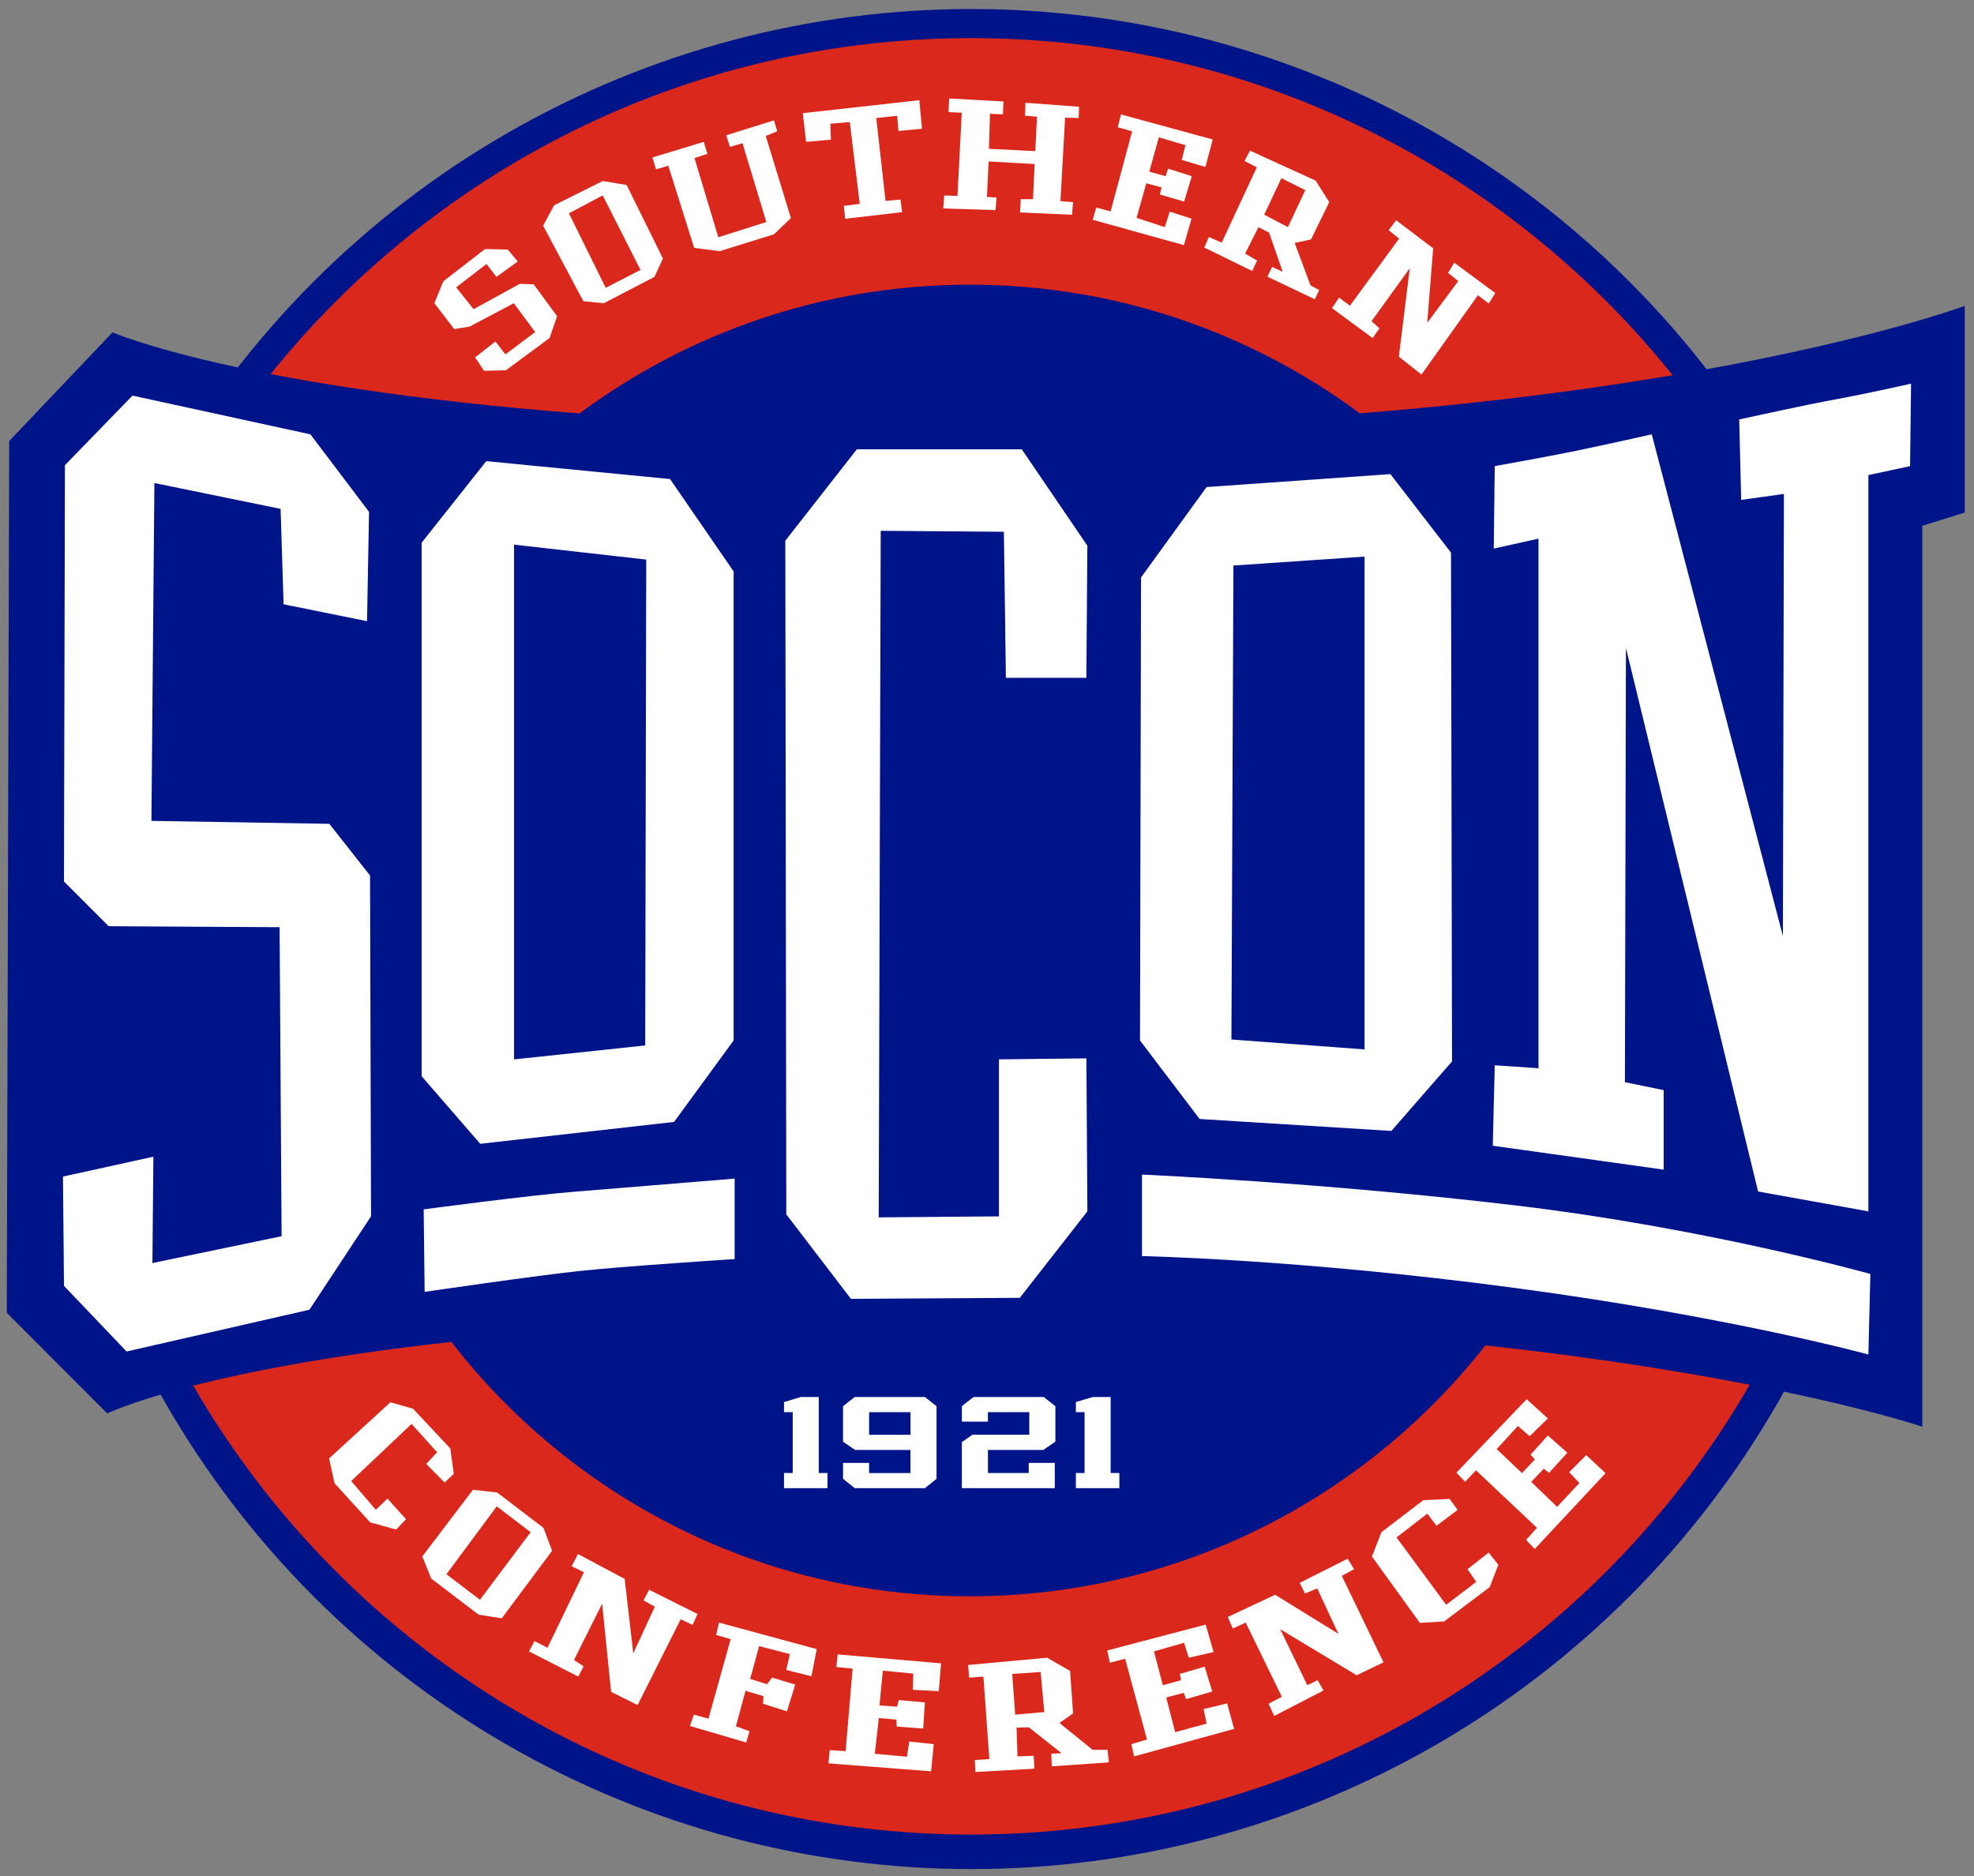 <svg xmlns="http://www.w3.org/2000/svg" height="237.62" width="250" viewBox="0 0 249.999 237.614"><rect x="0" y="0" width="249.999" height="237.614" fill="#808080" stroke="none"/><g transform="matrix(2.757 0 0 2.757 -2.196 -1.75)"><g><circle cy="43.772" cx="45.423" r="42.724" fill="#001489"/><path fill="#da291c" d="m45.41 2.385c-22.789 0-41.261 18.474-41.261 41.264-0 22.787 18.472 41.261 41.261 41.261 22.788 0 41.261-18.474 41.261-41.261 0-22.79-18.473-41.264-41.261-41.264z"/><path fill="#001489" d="m63.26 19.622c-5.008-3.712-11.205-5.91-17.918-5.91-6.716 0-12.916 2.2-17.926 5.915-15.75-1.224-21.45-3.725-21.45-3.725l-4.747 4.992-0.111 40.046 4.615 4.625s4.031-1.986 15.808-3.285c5.51 7.105 14.124 11.684 23.812 11.684 9.615 0 18.171-4.511 23.688-11.526 13.445 1.479 20.069 3.736 20.069 3.736v-41.385l1.948-0.609v-9.494s-9.246 3.455-27.786 4.936"/></g><path fill="#fff" d="m44.398 5.16-0.031 0.623 0.609 0.031-0.197 3.818-0.609-0.016-0.045 0.594 2.404 0.076 0.045-0.578-0.441-0.031 0.076-1.627 2.115 0.121-0.076 1.613h-0.562l-0.031 0.609 2.387 0.105 0.047-0.578-0.58-0.045 0.215-3.834 0.623 0.014 0.016-0.518-2.463-0.182-0.016 0.594 0.547 0.045-0.076 1.582-2.129-0.105 0.045-1.613 0.594 0.031 0.031-0.594-2.498-0.137zm-1.369 0.076-5.356 0.598 0.152 1.318 1.141-0.105-0.029-0.73 0.896-0.076 0.457 3.758-0.73 0.092 0.06 0.594 2.617-0.305-0.076-0.578-0.686 0.06-0.426-3.805 0.959-0.105 0.06 0.699 1.08-0.105-0.121-1.309zm9.262 0.654-0.15 0.588 0.662 0.188-0.988 3.678-0.662-0.176-0.162 0.562 4.189 1.164 0.35-1.215-1-0.324-0.227 0.713-1.299-0.426 0.449-1.588 0.701 0.188l-0.077 0.327 1.114 0.324 0.351-1.164-1.088-0.35-0.113 0.35-0.75-0.211 0.437-1.576 1.225 0.361-0.174 0.676 1.088 0.326 0.338-1.264-4.215-1.15zm-15.942 0.274-2.191 0.683l0.168 0.533 0.578-0.166 1.096 3.619-2.207 0.701-1.094-3.637 0.592-0.197-0.166-0.549-2.359 0.717 0.168 0.547 0.562-0.168 1.188 3.773 1.172 0.152 2.494-0.775 0.777-0.746-1.156-3.773 0.531-0.213-0.152-0.502zm21.868 1.389-0.25 0.477 0.564 0.289-1.615 3.463-0.588-0.262-0.211 0.486 2.201 1.076 0.225-0.475-0.551-0.324 0.613-1.215 0.488 0.25 0.625 1.801-0.488-0.225-0.211 0.451 2.176 1.037l0.199-0.424-0.398-0.213-0.727-1.951 0.75-0.162 0.838-1.713-0.625-0.988-3.016-1.377zm1.44 1.266 1.1 0.549-0.799 1.701-1.088-0.574 0.787-1.676zm-31.174 0.131-2.236 1.117-0.5 0.936 1.848 3.469 0.936 0.092 2.328-1.209 0.389-0.844-1.666-3.379-1.098-0.182zm0 0.66 1.736 3.424-1.598 0.822-1.69-3.422 1.551-0.824zm36.448 1.143-0.344 0.455 0.48 0.389-2.26 3.08-0.496-0.369-0.33 0.479 1.865 1.375 0.318-0.445-0.365-0.33 1.758-2.432-0.502 4.062 1.039 0.822 2.59-3.641 0.502 0.377 0.297-0.479-1.883-1.393-0.285 0.467 0.469 0.377-1.426 1.918 0.273-3.424-1.701-1.289zm-41.855 1.322-1.916 1.484-0.41 1.004 0.912 1.188 0.707-0.115 2.031-1.072 0.98 1.324-1.367 1.027-0.457-0.594-0.936 0.73 0.41 0.615 1.004-0.021 2.01-1.484 0.342-1.004-1.074-1.461-0.637-0.023-2.125 1.164-0.799-1.004 1.393-1.072 0.457 0.592 0.98-0.705-0.455-0.549-1.051-0.024zm65.508 6.184s-2.236 0.503-3.514 0.73c-1.279 0.229-4.381 0.914-4.381 0.914l0.09 3.695 1.963-0.273-0.045 20.312-6.025-23.051s-1.897 0.432-3.588 0.781c-1.221 0.25-3.625 0.68-3.625 0.68l-0.045 3.789 2.055-0.457v24.33l-2.01-0.139-0.09 3.697 7.851 1.098v-3.652l-1.781-0.365 0.047-19.948 6.07 24.969 5.066 0.912v-33.822l1.916-0.412 0.045-3.789zm-81.701 0.549-3.103 3.195-0.045 19.125 2.053 2.055 7.852 0.045 0.092 14.195-5.934 1.234 0.045-4.887-4.154 0.914 0.047 5.021 2.875 3.014 8.399-1.918 2.83-4.291-0.045-15.656-1.871-2.375-8.172-0.135 0.137-15.521 5.797 1.188 0.137 4.383 3.834 0.775 0.092-5.021-2.693-3.561-8.17-1.779zm33.275 2.465-3.287 4.199 0.045 30.948 2.969 3.881 7.758-0.047 3.103-3.971-0.045-7.029-4.016 0.045v7.213l-5.524 0.045 0.092-31.539 5.658 0.045 0.092 6.709h3.697l0.045-6.07-3.012-4.428h-7.576zm-17.025 0.547-2.967 3.744v24.511l2.691 3.103 8.902-1.004 2.738-3.744v-21.545l-2.922-4.245-8.443-0.822zm41.535 0.594-8.445 0.594-3.012 4.154-0.047 21.27 2.738 3.606 8.81 0.549 2.785-3.195-0.047-23.371-2.783-3.606zm-40.258 3.24 6.072 0.686-0.047 22.32-6.025 0.641v-23.646zm39.07 0.549v22.639l-6.117-0.455 0.092-21.774 6.025-0.41zm-10.225 28.39v3.744s7.212 0.137 17.118 1.461c9.905 1.324 16.25 3.059 16.25 3.059l0.091-3.7s-7.487-2.099-16.298-3.148c-8.808-1.05-17.162-1.417-17.162-1.417zm-18.712 0.184s-4.975 0.411-7.258 0.594c-2.283 0.182-7.027 0.82-7.027 0.82l0.045 3.789s4.976-0.73 7.121-0.959c2.145-0.228 7.119-0.547 7.119-0.547v-3.697zm3.043 10.033-0.775 0.232v0.463h0.4v2.797h-0.4v0.695h1.998v-0.695h-0.402v-3.492h-0.82zm2.473 0-0.537 0.424v1.629l0.555 0.379h2.543v1.061h-1.9v-0.465h-1.197v0.727l0.537 0.434h3.221l0.537-0.43v-3.34l-0.537-0.418h-3.221zm5.459 0-0.537 0.418v0.713h1.197v-0.436h1.9v1.039h-2.615l-0.482 0.338v2.115h4.268v-1.16h-1.197v0.465h-1.873v-1.061h2.543l0.555-0.379v-1.629l-0.537-0.424h-3.221zm5.475 0-0.775 0.232v0.463h0.4v2.797h-0.4v0.695h1.998v-0.695h-0.4v-3.492h-0.822zm19.934 0.1-3.228 3.377 0.398 0.416 0.502-0.523 2.799 2.639-0.498 0.557 0.398 0.414 3.252-3.481-0.885-0.83-0.785 0.785 0.469 0.498-1.025 1.094-1.188-1.147 0.576-0.604 0.242 0.191 0.84-0.928-0.895-0.789-0.797 0.883 0.203 0.213-0.594 0.633-1.162-1.105 0.973-1.062 0.541 0.471 0.836-0.816-0.973-0.885zm-52.195 0.143-2.818 2.578 0.252 1.143 1.637 1.797 1.193 0.328 0.451-0.473-0.852-0.949-0.533 0.516-1.133-1.322 2.773-2.625 1.176 1.301-0.502 0.537 0.844 0.855 0.422-0.4-0.16-1.164-1.711-1.826-1.039-0.295zm21.989 0.453h1.902v1.039h-1.902v-1.039zm-18.199 3.566-2.326 3.061 0.41 1.018 2.176 1.658 1.064 0.168 2.312-3.103-0.396-1.051-2.129-1.627-1.111-0.123zm44.868 0.42-1.211 0.057-1.926 1.473-0.434 1.117 2.201 3.047 1.117-0.068 2.09-1.574 0.398-1.027-0.445-0.559-0.971 0.764 0.4 0.582-1.381 1.051-2.281-3.094 1.416-1.094 0.42 0.559 0.971-0.73-0.365-0.502zm-43.771 0.342 1.553 1.188-2.328 3.103l-1.54-1.174 2.313-3.119zm3.727 2.191-0.289 0.562 0.564 0.273-1.674 3.469-0.594-0.305-0.258 0.473 2.268 1.156 0.242-0.473-0.441-0.289 1.293-2.586 0.412 4.049 1.217 0.607 1.978-3.941 0.547 0.26 0.227-0.502-2.221-1.111-0.258 0.486 0.518 0.289-0.99 2.147-0.395-3.424-2.147-1.141zm35.36 0.213-2.207 1.109 0.244 0.488 0.564-0.229 0.971 2.084-2.906-1.795-2.174 1.02 0.229 0.531 0.592-0.273 1.66 3.408-0.609 0.32 0.258 0.562 2.268-1.172-0.273-0.471-0.473 0.229-1.246-2.572 3.514 2.115 1.232-0.594-1.916-3.971 0.562-0.305-0.289-0.486zm-28.878 2.936-0.137 0.564 0.67 0.197-1.02 3.65-0.67-0.182-0.182 0.518 2.586 0.76 0.152-0.516-0.625-0.229 0.441-1.629 0.822 0.244-0.016 0.35 1.096 0.35 0.381-1.232-1.064-0.318-0.229 0.303-0.777-0.242 0.412-1.508 1.414 0.365-0.168 0.73 1.156 0.289 0.244-1.246-4.488-1.219zm22.35 0.092-4.519 1.188 0.121 0.562 0.701-0.182 1.004 3.711-0.715 0.213 0.121 0.562 4.596-1.262-0.32-1.172-1.08 0.26 0.137 0.668-1.445 0.395-0.41-1.596 0.807-0.213 0.105 0.289 1.201-0.352-0.348-1.139-1.141 0.334 0.059 0.287-0.838 0.23-0.408-1.553 1.385-0.396 0.211 0.686 1.143-0.258-0.365-1.264zm-16.902 1.369-0.06 0.578 0.746 0.076-0.32 3.789-0.73-0.045-0.06 0.607 4.715 0.365 0.123-1.246-1.125-0.123-0.107 0.699-1.476-0.137 0.184-1.643 0.807 0.076 0.016 0.318 1.217 0.092 0.076-1.201-1.201-0.107-0.076 0.305-0.807-0.06 0.152-1.598 1.398 0.137-0.016 0.744 1.188 0.062 0.105-1.277-4.746-0.412zm9.629 0.152-3.635 0.334 0.045 0.58 0.656-0.047 0.273 3.789-0.67 0.045 0.031 0.549 2.705-0.152-0.029-0.594-0.744 0.029-0.045-1.322 0.562-0.016 1.504 1.188-0.471 0.029 0.029 0.578 2.617-0.182-0.06-0.578h-0.686l-1.522-1.232 0.625-0.441-0.139-1.949-1.049-0.607zm-0.305 0.654 0.168 1.842-1.338 0.121-0.135-1.871 1.305-0.092z"/></g></svg>
